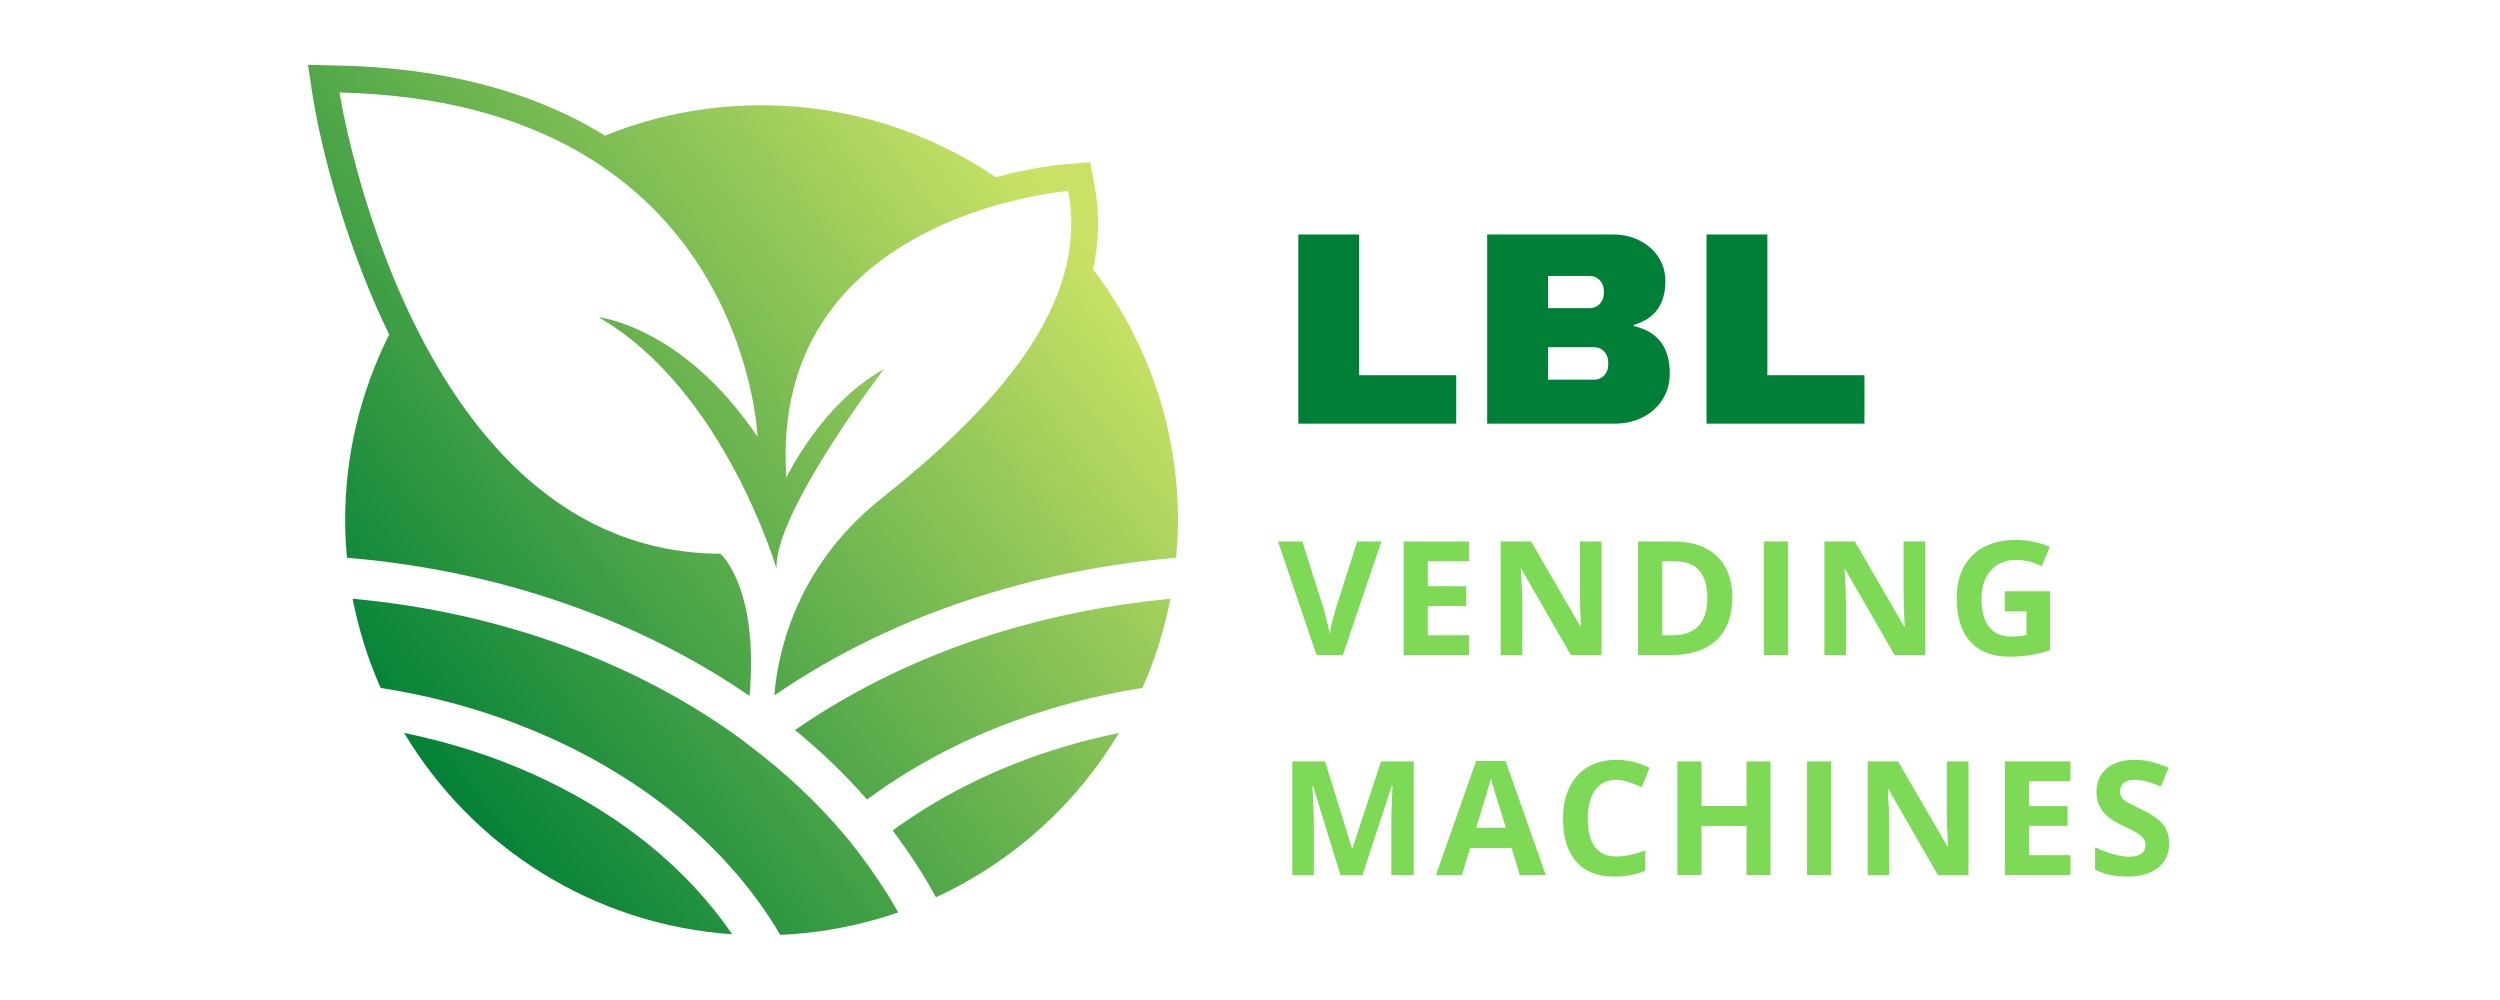 <svg xmlns="http://www.w3.org/2000/svg" xmlns:xlink="http://www.w3.org/1999/xlink" width="500" zoomAndPan="magnify" viewBox="0 0 375 150" height="200" preserveAspectRatio="xMidYMid meet" version="1.0"><defs><g/><clipPath id="6198342bab"><path d="M 46.199 9.723 L 176.699 9.723 L 176.699 140.223 L 46.199 140.223 Z M 46.199 9.723 " clip-rule="nonzero"/></clipPath><clipPath id="5ac2d62d84"><path d="M 167.844 109.941 C 161.434 120.688 151.855 129.316 140.395 134.59 C 138.512 131.113 136.309 127.797 133.906 124.562 C 140.637 119.648 148.531 115.613 157.266 112.738 C 160.672 111.621 164.195 110.703 167.844 109.941 Z M 114.234 15.793 C 127.254 15.793 139.355 19.785 149.371 26.578 C 150.332 26.34 151.293 26.098 152.215 25.859 C 154.66 25.34 157.387 24.82 159.91 24.621 L 163.516 24.34 L 164.195 27.895 C 164.996 32.211 164.836 36.363 163.957 40.398 C 171.93 50.824 176.695 63.887 176.695 78.027 C 176.695 79.945 176.578 81.82 176.418 83.66 C 166.238 84.539 156.465 86.457 147.328 89.332 C 135.789 92.926 125.293 98.039 116.156 104.309 C 116.555 98.957 118.879 85.375 132.141 74.832 C 148.973 61.449 163.477 45.91 160.23 28.656 C 160.23 28.656 115.273 32.09 117.957 71.637 C 117.957 71.637 123.289 60.449 132.582 55.379 C 132.582 55.379 116.117 76.867 116.477 85.297 C 116.477 85.297 108.582 58.375 89.793 47.59 C 89.793 47.59 102.453 48.906 113.633 65.523 C 113.633 65.523 111.789 15.273 50.926 13.875 C 50.926 13.875 61.625 82.898 108.062 83.059 C 108.062 83.059 113.871 88.055 112.43 104.391 C 96 93.086 75.086 85.578 52.047 83.66 C 51.887 81.82 51.77 79.945 51.77 78.027 C 51.77 68.039 54.172 58.574 58.379 50.184 C 55.613 44.512 53.332 38.562 51.445 32.73 C 49.605 26.977 47.883 20.465 46.918 14.473 L 46.199 9.723 L 51.047 9.84 C 65.352 10.16 79.254 13.234 90.754 20.348 C 98.004 17.391 105.938 15.793 114.234 15.793 Z M 111.266 110.941 L 112.391 111.82 C 117.758 115.855 122.527 120.328 126.613 125.16 L 127.293 125.961 C 129.379 128.559 131.301 131.234 133.023 133.988 L 133.062 134.031 L 133.184 134.23 L 133.383 134.547 C 133.543 134.789 133.664 135.027 133.824 135.27 L 133.824 135.309 C 134.145 135.828 134.426 136.348 134.746 136.867 C 129.137 138.781 123.207 139.98 117.039 140.223 C 112.75 132.949 106.82 126.359 99.566 120.77 C 88.148 112.02 73.484 105.75 57.098 103.191 C 55.215 98.957 53.812 94.484 52.891 89.809 C 75.449 91.887 95.723 99.559 111.266 110.941 Z M 109.824 140.141 C 88.871 138.703 70.801 126.961 60.621 109.941 C 74.164 112.699 86.266 118.172 95.883 125.562 C 101.449 129.836 106.141 134.75 109.824 140.141 Z M 175.574 89.809 C 174.652 94.484 173.25 98.957 171.367 103.191 C 165.84 104.07 160.469 105.348 155.383 107.027 C 145.926 110.102 137.391 114.496 130.059 119.93 C 126.812 116.215 123.207 112.738 119.242 109.504 C 127.977 103.473 138.031 98.559 149.09 95.082 C 157.426 92.488 166.32 90.688 175.574 89.809 Z M 175.574 89.809 " clip-rule="evenodd"/></clipPath><linearGradient x1="-183.086" gradientTransform="matrix(0.04, 0, 0, 0.04, 46.198, 9.721)" y1="3029.38" x2="3440.134" gradientUnits="userSpaceOnUse" y2="237.682" id="b95e93b136"><stop stop-opacity="1" stop-color="rgb(0%, 50.2%, 21.599%)" offset="0"/><stop stop-opacity="1" stop-color="rgb(0%, 50.2%, 21.599%)" offset="0.125"/><stop stop-opacity="1" stop-color="rgb(0%, 50.2%, 21.599%)" offset="0.141"/><stop stop-opacity="1" stop-color="rgb(0%, 50.2%, 21.599%)" offset="0.148"/><stop stop-opacity="1" stop-color="rgb(0.354%, 50.372%, 21.68%)" offset="0.152"/><stop stop-opacity="1" stop-color="rgb(0.71%, 50.545%, 21.762%)" offset="0.156"/><stop stop-opacity="1" stop-color="rgb(1.149%, 50.758%, 21.861%)" offset="0.16"/><stop stop-opacity="1" stop-color="rgb(1.588%, 50.974%, 21.962%)" offset="0.164"/><stop stop-opacity="1" stop-color="rgb(2.028%, 51.187%, 22.063%)" offset="0.168"/><stop stop-opacity="1" stop-color="rgb(2.469%, 51.402%, 22.163%)" offset="0.172"/><stop stop-opacity="1" stop-color="rgb(2.908%, 51.616%, 22.264%)" offset="0.176"/><stop stop-opacity="1" stop-color="rgb(3.348%, 51.831%, 22.365%)" offset="0.18"/><stop stop-opacity="1" stop-color="rgb(3.787%, 52.045%, 22.464%)" offset="0.184"/><stop stop-opacity="1" stop-color="rgb(4.227%, 52.26%, 22.565%)" offset="0.188"/><stop stop-opacity="1" stop-color="rgb(4.666%, 52.473%, 22.665%)" offset="0.191"/><stop stop-opacity="1" stop-color="rgb(5.107%, 52.689%, 22.766%)" offset="0.195"/><stop stop-opacity="1" stop-color="rgb(5.547%, 52.902%, 22.867%)" offset="0.199"/><stop stop-opacity="1" stop-color="rgb(5.986%, 53.117%, 22.968%)" offset="0.203"/><stop stop-opacity="1" stop-color="rgb(6.425%, 53.331%, 23.067%)" offset="0.207"/><stop stop-opacity="1" stop-color="rgb(6.866%, 53.545%, 23.167%)" offset="0.211"/><stop stop-opacity="1" stop-color="rgb(7.306%, 53.758%, 23.268%)" offset="0.215"/><stop stop-opacity="1" stop-color="rgb(7.745%, 53.973%, 23.369%)" offset="0.219"/><stop stop-opacity="1" stop-color="rgb(8.185%, 54.187%, 23.47%)" offset="0.223"/><stop stop-opacity="1" stop-color="rgb(8.624%, 54.402%, 23.57%)" offset="0.227"/><stop stop-opacity="1" stop-color="rgb(9.064%, 54.616%, 23.669%)" offset="0.23"/><stop stop-opacity="1" stop-color="rgb(9.505%, 54.831%, 23.77%)" offset="0.234"/><stop stop-opacity="1" stop-color="rgb(9.944%, 55.045%, 23.871%)" offset="0.238"/><stop stop-opacity="1" stop-color="rgb(10.384%, 55.26%, 23.972%)" offset="0.242"/><stop stop-opacity="1" stop-color="rgb(10.823%, 55.473%, 24.072%)" offset="0.246"/><stop stop-opacity="1" stop-color="rgb(11.263%, 55.688%, 24.173%)" offset="0.25"/><stop stop-opacity="1" stop-color="rgb(11.702%, 55.902%, 24.272%)" offset="0.254"/><stop stop-opacity="1" stop-color="rgb(12.143%, 56.117%, 24.373%)" offset="0.258"/><stop stop-opacity="1" stop-color="rgb(12.582%, 56.331%, 24.474%)" offset="0.262"/><stop stop-opacity="1" stop-color="rgb(13.022%, 56.546%, 24.574%)" offset="0.266"/><stop stop-opacity="1" stop-color="rgb(13.461%, 56.76%, 24.673%)" offset="0.27"/><stop stop-opacity="1" stop-color="rgb(13.902%, 56.973%, 24.774%)" offset="0.273"/><stop stop-opacity="1" stop-color="rgb(14.342%, 57.187%, 24.875%)" offset="0.277"/><stop stop-opacity="1" stop-color="rgb(14.781%, 57.402%, 24.976%)" offset="0.281"/><stop stop-opacity="1" stop-color="rgb(15.221%, 57.616%, 25.076%)" offset="0.285"/><stop stop-opacity="1" stop-color="rgb(15.66%, 57.831%, 25.177%)" offset="0.289"/><stop stop-opacity="1" stop-color="rgb(16.1%, 58.044%, 25.276%)" offset="0.293"/><stop stop-opacity="1" stop-color="rgb(16.541%, 58.26%, 25.377%)" offset="0.297"/><stop stop-opacity="1" stop-color="rgb(16.98%, 58.473%, 25.478%)" offset="0.301"/><stop stop-opacity="1" stop-color="rgb(17.419%, 58.688%, 25.578%)" offset="0.305"/><stop stop-opacity="1" stop-color="rgb(17.859%, 58.902%, 25.679%)" offset="0.309"/><stop stop-opacity="1" stop-color="rgb(18.298%, 59.117%, 25.78%)" offset="0.312"/><stop stop-opacity="1" stop-color="rgb(18.738%, 59.331%, 25.879%)" offset="0.316"/><stop stop-opacity="1" stop-color="rgb(19.179%, 59.546%, 25.98%)" offset="0.32"/><stop stop-opacity="1" stop-color="rgb(19.618%, 59.76%, 26.08%)" offset="0.324"/><stop stop-opacity="1" stop-color="rgb(20.058%, 59.975%, 26.181%)" offset="0.328"/><stop stop-opacity="1" stop-color="rgb(20.497%, 60.188%, 26.282%)" offset="0.332"/><stop stop-opacity="1" stop-color="rgb(20.938%, 60.402%, 26.382%)" offset="0.336"/><stop stop-opacity="1" stop-color="rgb(21.378%, 60.616%, 26.482%)" offset="0.34"/><stop stop-opacity="1" stop-color="rgb(21.817%, 60.831%, 26.582%)" offset="0.344"/><stop stop-opacity="1" stop-color="rgb(22.256%, 61.044%, 26.683%)" offset="0.348"/><stop stop-opacity="1" stop-color="rgb(22.696%, 61.259%, 26.784%)" offset="0.352"/><stop stop-opacity="1" stop-color="rgb(23.135%, 61.473%, 26.884%)" offset="0.355"/><stop stop-opacity="1" stop-color="rgb(23.576%, 61.688%, 26.985%)" offset="0.359"/><stop stop-opacity="1" stop-color="rgb(24.016%, 61.902%, 27.084%)" offset="0.363"/><stop stop-opacity="1" stop-color="rgb(24.455%, 62.117%, 27.185%)" offset="0.367"/><stop stop-opacity="1" stop-color="rgb(24.895%, 62.331%, 27.286%)" offset="0.371"/><stop stop-opacity="1" stop-color="rgb(25.334%, 62.546%, 27.386%)" offset="0.375"/><stop stop-opacity="1" stop-color="rgb(25.774%, 62.759%, 27.487%)" offset="0.379"/><stop stop-opacity="1" stop-color="rgb(26.215%, 62.975%, 27.588%)" offset="0.383"/><stop stop-opacity="1" stop-color="rgb(26.654%, 63.188%, 27.687%)" offset="0.387"/><stop stop-opacity="1" stop-color="rgb(27.094%, 63.403%, 27.788%)" offset="0.391"/><stop stop-opacity="1" stop-color="rgb(27.533%, 63.617%, 27.888%)" offset="0.395"/><stop stop-opacity="1" stop-color="rgb(27.974%, 63.831%, 27.989%)" offset="0.398"/><stop stop-opacity="1" stop-color="rgb(28.413%, 64.044%, 28.09%)" offset="0.402"/><stop stop-opacity="1" stop-color="rgb(28.853%, 64.259%, 28.191%)" offset="0.406"/><stop stop-opacity="1" stop-color="rgb(29.292%, 64.473%, 28.29%)" offset="0.41"/><stop stop-opacity="1" stop-color="rgb(29.732%, 64.688%, 28.391%)" offset="0.414"/><stop stop-opacity="1" stop-color="rgb(30.171%, 64.902%, 28.491%)" offset="0.418"/><stop stop-opacity="1" stop-color="rgb(30.612%, 65.117%, 28.592%)" offset="0.422"/><stop stop-opacity="1" stop-color="rgb(31.052%, 65.331%, 28.693%)" offset="0.426"/><stop stop-opacity="1" stop-color="rgb(31.491%, 65.546%, 28.793%)" offset="0.43"/><stop stop-opacity="1" stop-color="rgb(31.931%, 65.759%, 28.893%)" offset="0.434"/><stop stop-opacity="1" stop-color="rgb(32.37%, 65.974%, 28.993%)" offset="0.438"/><stop stop-opacity="1" stop-color="rgb(32.809%, 66.188%, 29.094%)" offset="0.441"/><stop stop-opacity="1" stop-color="rgb(33.25%, 66.403%, 29.195%)" offset="0.445"/><stop stop-opacity="1" stop-color="rgb(33.69%, 66.617%, 29.295%)" offset="0.449"/><stop stop-opacity="1" stop-color="rgb(34.129%, 66.832%, 29.396%)" offset="0.453"/><stop stop-opacity="1" stop-color="rgb(34.569%, 67.046%, 29.495%)" offset="0.457"/><stop stop-opacity="1" stop-color="rgb(35.01%, 67.259%, 29.596%)" offset="0.461"/><stop stop-opacity="1" stop-color="rgb(35.449%, 67.473%, 29.697%)" offset="0.465"/><stop stop-opacity="1" stop-color="rgb(35.889%, 67.688%, 29.797%)" offset="0.469"/><stop stop-opacity="1" stop-color="rgb(36.328%, 67.902%, 29.898%)" offset="0.473"/><stop stop-opacity="1" stop-color="rgb(36.768%, 68.117%, 29.999%)" offset="0.477"/><stop stop-opacity="1" stop-color="rgb(37.207%, 68.33%, 30.098%)" offset="0.48"/><stop stop-opacity="1" stop-color="rgb(37.648%, 68.546%, 30.199%)" offset="0.484"/><stop stop-opacity="1" stop-color="rgb(38.087%, 68.759%, 30.299%)" offset="0.488"/><stop stop-opacity="1" stop-color="rgb(38.527%, 68.974%, 30.4%)" offset="0.492"/><stop stop-opacity="1" stop-color="rgb(38.966%, 69.188%, 30.501%)" offset="0.496"/><stop stop-opacity="1" stop-color="rgb(39.406%, 69.403%, 30.602%)" offset="0.5"/><stop stop-opacity="1" stop-color="rgb(39.845%, 69.617%, 30.701%)" offset="0.504"/><stop stop-opacity="1" stop-color="rgb(40.286%, 69.832%, 30.801%)" offset="0.508"/><stop stop-opacity="1" stop-color="rgb(40.726%, 70.045%, 30.902%)" offset="0.512"/><stop stop-opacity="1" stop-color="rgb(41.165%, 70.261%, 31.003%)" offset="0.516"/><stop stop-opacity="1" stop-color="rgb(41.605%, 70.474%, 31.104%)" offset="0.52"/><stop stop-opacity="1" stop-color="rgb(42.046%, 70.688%, 31.204%)" offset="0.523"/><stop stop-opacity="1" stop-color="rgb(42.485%, 70.901%, 31.303%)" offset="0.527"/><stop stop-opacity="1" stop-color="rgb(42.925%, 71.117%, 31.404%)" offset="0.531"/><stop stop-opacity="1" stop-color="rgb(43.364%, 71.33%, 31.505%)" offset="0.535"/><stop stop-opacity="1" stop-color="rgb(43.803%, 71.545%, 31.606%)" offset="0.539"/><stop stop-opacity="1" stop-color="rgb(44.243%, 71.759%, 31.706%)" offset="0.543"/><stop stop-opacity="1" stop-color="rgb(44.684%, 71.974%, 31.807%)" offset="0.547"/><stop stop-opacity="1" stop-color="rgb(45.123%, 72.188%, 31.906%)" offset="0.551"/><stop stop-opacity="1" stop-color="rgb(45.563%, 72.403%, 32.007%)" offset="0.555"/><stop stop-opacity="1" stop-color="rgb(46.002%, 72.617%, 32.108%)" offset="0.559"/><stop stop-opacity="1" stop-color="rgb(46.442%, 72.832%, 32.208%)" offset="0.562"/><stop stop-opacity="1" stop-color="rgb(46.881%, 73.045%, 32.309%)" offset="0.566"/><stop stop-opacity="1" stop-color="rgb(47.322%, 73.26%, 32.41%)" offset="0.57"/><stop stop-opacity="1" stop-color="rgb(47.762%, 73.474%, 32.509%)" offset="0.574"/><stop stop-opacity="1" stop-color="rgb(48.201%, 73.689%, 32.61%)" offset="0.578"/><stop stop-opacity="1" stop-color="rgb(48.64%, 73.903%, 32.71%)" offset="0.582"/><stop stop-opacity="1" stop-color="rgb(49.081%, 74.117%, 32.811%)" offset="0.586"/><stop stop-opacity="1" stop-color="rgb(49.521%, 74.33%, 32.912%)" offset="0.59"/><stop stop-opacity="1" stop-color="rgb(49.96%, 74.545%, 33.012%)" offset="0.594"/><stop stop-opacity="1" stop-color="rgb(50.4%, 74.759%, 33.112%)" offset="0.598"/><stop stop-opacity="1" stop-color="rgb(50.839%, 74.974%, 33.212%)" offset="0.602"/><stop stop-opacity="1" stop-color="rgb(51.279%, 75.188%, 33.313%)" offset="0.605"/><stop stop-opacity="1" stop-color="rgb(51.72%, 75.403%, 33.414%)" offset="0.609"/><stop stop-opacity="1" stop-color="rgb(52.159%, 75.616%, 33.513%)" offset="0.613"/><stop stop-opacity="1" stop-color="rgb(52.599%, 75.832%, 33.614%)" offset="0.617"/><stop stop-opacity="1" stop-color="rgb(53.038%, 76.045%, 33.714%)" offset="0.621"/><stop stop-opacity="1" stop-color="rgb(53.477%, 76.26%, 33.815%)" offset="0.625"/><stop stop-opacity="1" stop-color="rgb(53.917%, 76.474%, 33.916%)" offset="0.629"/><stop stop-opacity="1" stop-color="rgb(54.358%, 76.689%, 34.016%)" offset="0.633"/><stop stop-opacity="1" stop-color="rgb(54.797%, 76.903%, 34.116%)" offset="0.637"/><stop stop-opacity="1" stop-color="rgb(55.237%, 77.116%, 34.216%)" offset="0.641"/><stop stop-opacity="1" stop-color="rgb(55.676%, 77.33%, 34.317%)" offset="0.645"/><stop stop-opacity="1" stop-color="rgb(56.117%, 77.545%, 34.418%)" offset="0.648"/><stop stop-opacity="1" stop-color="rgb(56.557%, 77.759%, 34.518%)" offset="0.652"/><stop stop-opacity="1" stop-color="rgb(56.996%, 77.974%, 34.619%)" offset="0.656"/><stop stop-opacity="1" stop-color="rgb(57.436%, 78.188%, 34.718%)" offset="0.66"/><stop stop-opacity="1" stop-color="rgb(57.875%, 78.403%, 34.819%)" offset="0.664"/><stop stop-opacity="1" stop-color="rgb(58.315%, 78.616%, 34.92%)" offset="0.668"/><stop stop-opacity="1" stop-color="rgb(58.755%, 78.831%, 35.02%)" offset="0.672"/><stop stop-opacity="1" stop-color="rgb(59.195%, 79.045%, 35.121%)" offset="0.676"/><stop stop-opacity="1" stop-color="rgb(59.634%, 79.26%, 35.222%)" offset="0.68"/><stop stop-opacity="1" stop-color="rgb(60.074%, 79.474%, 35.321%)" offset="0.684"/><stop stop-opacity="1" stop-color="rgb(60.513%, 79.689%, 35.422%)" offset="0.688"/><stop stop-opacity="1" stop-color="rgb(60.953%, 79.903%, 35.522%)" offset="0.691"/><stop stop-opacity="1" stop-color="rgb(61.394%, 80.118%, 35.623%)" offset="0.695"/><stop stop-opacity="1" stop-color="rgb(61.833%, 80.331%, 35.724%)" offset="0.699"/><stop stop-opacity="1" stop-color="rgb(62.273%, 80.545%, 35.825%)" offset="0.703"/><stop stop-opacity="1" stop-color="rgb(62.712%, 80.759%, 35.924%)" offset="0.707"/><stop stop-opacity="1" stop-color="rgb(63.153%, 80.974%, 36.024%)" offset="0.711"/><stop stop-opacity="1" stop-color="rgb(63.593%, 81.187%, 36.125%)" offset="0.715"/><stop stop-opacity="1" stop-color="rgb(64.032%, 81.403%, 36.226%)" offset="0.719"/><stop stop-opacity="1" stop-color="rgb(64.471%, 81.616%, 36.327%)" offset="0.723"/><stop stop-opacity="1" stop-color="rgb(64.911%, 81.831%, 36.427%)" offset="0.727"/><stop stop-opacity="1" stop-color="rgb(65.35%, 82.045%, 36.526%)" offset="0.73"/><stop stop-opacity="1" stop-color="rgb(65.791%, 82.26%, 36.627%)" offset="0.734"/><stop stop-opacity="1" stop-color="rgb(66.231%, 82.474%, 36.728%)" offset="0.738"/><stop stop-opacity="1" stop-color="rgb(66.67%, 82.689%, 36.829%)" offset="0.742"/><stop stop-opacity="1" stop-color="rgb(67.11%, 82.903%, 36.929%)" offset="0.746"/><stop stop-opacity="1" stop-color="rgb(67.549%, 83.118%, 37.03%)" offset="0.75"/><stop stop-opacity="1" stop-color="rgb(67.989%, 83.331%, 37.129%)" offset="0.754"/><stop stop-opacity="1" stop-color="rgb(68.43%, 83.546%, 37.23%)" offset="0.758"/><stop stop-opacity="1" stop-color="rgb(68.869%, 83.76%, 37.331%)" offset="0.762"/><stop stop-opacity="1" stop-color="rgb(69.308%, 83.974%, 37.431%)" offset="0.766"/><stop stop-opacity="1" stop-color="rgb(69.748%, 84.187%, 37.532%)" offset="0.77"/><stop stop-opacity="1" stop-color="rgb(70.189%, 84.402%, 37.633%)" offset="0.773"/><stop stop-opacity="1" stop-color="rgb(70.628%, 84.616%, 37.732%)" offset="0.777"/><stop stop-opacity="1" stop-color="rgb(71.068%, 84.831%, 37.833%)" offset="0.781"/><stop stop-opacity="1" stop-color="rgb(71.507%, 85.045%, 37.933%)" offset="0.785"/><stop stop-opacity="1" stop-color="rgb(71.947%, 85.26%, 38.034%)" offset="0.789"/><stop stop-opacity="1" stop-color="rgb(72.386%, 85.474%, 38.135%)" offset="0.793"/><stop stop-opacity="1" stop-color="rgb(72.827%, 85.689%, 38.235%)" offset="0.797"/><stop stop-opacity="1" stop-color="rgb(73.267%, 85.902%, 38.335%)" offset="0.801"/><stop stop-opacity="1" stop-color="rgb(73.706%, 86.118%, 38.435%)" offset="0.805"/><stop stop-opacity="1" stop-color="rgb(74.146%, 86.331%, 38.536%)" offset="0.809"/><stop stop-opacity="1" stop-color="rgb(74.585%, 86.546%, 38.637%)" offset="0.812"/><stop stop-opacity="1" stop-color="rgb(75.024%, 86.76%, 38.737%)" offset="0.816"/><stop stop-opacity="1" stop-color="rgb(75.465%, 86.975%, 38.838%)" offset="0.82"/><stop stop-opacity="1" stop-color="rgb(75.905%, 87.189%, 38.937%)" offset="0.824"/><stop stop-opacity="1" stop-color="rgb(76.344%, 87.402%, 39.038%)" offset="0.828"/><stop stop-opacity="1" stop-color="rgb(76.784%, 87.616%, 39.139%)" offset="0.832"/><stop stop-opacity="1" stop-color="rgb(77.225%, 87.831%, 39.24%)" offset="0.836"/><stop stop-opacity="1" stop-color="rgb(77.664%, 88.045%, 39.34%)" offset="0.84"/><stop stop-opacity="1" stop-color="rgb(78.104%, 88.26%, 39.441%)" offset="0.844"/><stop stop-opacity="1" stop-color="rgb(78.452%, 88.429%, 39.52%)" offset="0.848"/><stop stop-opacity="1" stop-color="rgb(78.799%, 88.599%, 39.6%)" offset="0.852"/><stop stop-opacity="1" stop-color="rgb(78.799%, 88.599%, 39.6%)" offset="0.859"/><stop stop-opacity="1" stop-color="rgb(78.799%, 88.599%, 39.6%)" offset="0.875"/><stop stop-opacity="1" stop-color="rgb(78.799%, 88.599%, 39.6%)" offset="1"/></linearGradient></defs><g clip-path="url(#6198342bab)"><g clip-path="url(#5ac2d62d84)"><path fill="url(#b95e93b136)" d="M 46.199 9.723 L 46.199 140.223 L 176.695 140.223 L 176.695 9.723 Z M 46.199 9.723 " fill-rule="nonzero"/></g></g><g fill="#008037" fill-opacity="1"><g transform="translate(191.701, 63.547)"><g><path d="M 3.047 -28.375 L 12.172 -28.375 L 12.172 -7.266 L 26.734 -7.266 L 26.734 0 L 3.047 0 Z M 3.047 -28.375 "/></g></g></g><g fill="#008037" fill-opacity="1"><g transform="translate(220.029, 63.547)"><g><path d="M 21.938 -28.375 C 23.375 -28.375 24.688 -28.078 25.875 -27.484 C 27.07 -26.898 28.02 -26.07 28.719 -25 C 29.426 -23.926 29.781 -22.727 29.781 -21.406 C 29.781 -17.914 28.195 -15.719 25.031 -14.812 L 25.031 -14.641 C 28.633 -13.816 30.438 -11.453 30.438 -7.547 C 30.438 -6.066 30.07 -4.754 29.344 -3.609 C 28.613 -2.461 27.617 -1.57 26.359 -0.938 C 25.098 -0.312 23.707 0 22.188 0 L 3.047 0 L 3.047 -28.375 Z M 12.172 -17.328 L 18.438 -17.328 C 19.039 -17.328 19.539 -17.539 19.938 -17.969 C 20.344 -18.395 20.547 -18.922 20.547 -19.547 L 20.547 -19.969 C 20.547 -20.57 20.336 -21.086 19.922 -21.516 C 19.516 -21.941 19.02 -22.156 18.438 -22.156 L 12.172 -22.156 Z M 12.172 -6.594 L 19.094 -6.594 C 19.695 -6.594 20.195 -6.805 20.594 -7.234 C 21 -7.66 21.203 -8.191 21.203 -8.828 L 21.203 -9.234 C 21.203 -9.867 21 -10.398 20.594 -10.828 C 20.195 -11.254 19.695 -11.469 19.094 -11.469 L 12.172 -11.469 Z M 12.172 -6.594 "/></g></g></g><g fill="#008037" fill-opacity="1"><g transform="translate(252.934, 63.547)"><g><path d="M 3.047 -28.375 L 12.172 -28.375 L 12.172 -7.266 L 26.734 -7.266 L 26.734 0 L 3.047 0 Z M 3.047 -28.375 "/></g></g></g><g fill="#7ed957" fill-opacity="1"><g transform="translate(191.701, 98.269)"><g><path d="M 11.875 -17.047 L 15.516 -17.047 L 9.719 0 L 5.781 0 L 0 -17.047 L 3.656 -17.047 L 6.859 -6.906 C 7.035 -6.301 7.219 -5.598 7.406 -4.797 C 7.594 -4.004 7.711 -3.453 7.766 -3.141 C 7.848 -3.859 8.141 -5.113 8.641 -6.906 Z M 11.875 -17.047 "/></g></g></g><g fill="#7ed957" fill-opacity="1"><g transform="translate(208.406, 98.269)"><g><path d="M 11.953 0 L 2.141 0 L 2.141 -17.047 L 11.953 -17.047 L 11.953 -14.078 L 5.766 -14.078 L 5.766 -10.344 L 11.531 -10.344 L 11.531 -7.375 L 5.766 -7.375 L 5.766 -2.984 L 11.953 -2.984 Z M 11.953 0 "/></g></g></g><g fill="#7ed957" fill-opacity="1"><g transform="translate(222.967, 98.269)"><g><path d="M 17.266 0 L 12.672 0 L 5.25 -12.891 L 5.156 -12.891 C 5.301 -10.617 5.375 -8.992 5.375 -8.016 L 5.375 0 L 2.141 0 L 2.141 -17.047 L 6.703 -17.047 L 14.109 -4.281 L 14.188 -4.281 C 14.07 -6.488 14.016 -8.051 14.016 -8.969 L 14.016 -17.047 L 17.266 -17.047 Z M 17.266 0 "/></g></g></g><g fill="#7ed957" fill-opacity="1"><g transform="translate(243.565, 98.269)"><g><path d="M 16.281 -8.688 C 16.281 -5.883 15.484 -3.734 13.891 -2.234 C 12.297 -0.742 9.988 0 6.969 0 L 2.141 0 L 2.141 -17.047 L 7.5 -17.047 C 10.281 -17.047 12.438 -16.312 13.969 -14.844 C 15.508 -13.375 16.281 -11.32 16.281 -8.688 Z M 12.531 -8.594 C 12.531 -12.25 10.914 -14.078 7.688 -14.078 L 5.766 -14.078 L 5.766 -2.984 L 7.312 -2.984 C 10.789 -2.984 12.531 -4.852 12.531 -8.594 Z M 12.531 -8.594 "/></g></g></g><g fill="#7ed957" fill-opacity="1"><g transform="translate(262.426, 98.269)"><g><path d="M 2.141 0 L 2.141 -17.047 L 5.766 -17.047 L 5.766 0 Z M 2.141 0 "/></g></g></g><g fill="#7ed957" fill-opacity="1"><g transform="translate(271.522, 98.269)"><g><path d="M 17.266 0 L 12.672 0 L 5.25 -12.891 L 5.156 -12.891 C 5.301 -10.617 5.375 -8.992 5.375 -8.016 L 5.375 0 L 2.141 0 L 2.141 -17.047 L 6.703 -17.047 L 14.109 -4.281 L 14.188 -4.281 C 14.07 -6.488 14.016 -8.051 14.016 -8.969 L 14.016 -17.047 L 17.266 -17.047 Z M 17.266 0 "/></g></g></g><g fill="#7ed957" fill-opacity="1"><g transform="translate(292.119, 98.269)"><g><path d="M 8.609 -9.578 L 15.375 -9.578 L 15.375 -0.734 C 14.281 -0.379 13.25 -0.129 12.281 0.016 C 11.312 0.16 10.32 0.234 9.312 0.234 C 6.738 0.234 4.773 -0.52 3.422 -2.031 C 2.066 -3.539 1.391 -5.711 1.391 -8.547 C 1.391 -11.297 2.176 -13.438 3.75 -14.969 C 5.32 -16.508 7.504 -17.281 10.297 -17.281 C 12.047 -17.281 13.734 -16.93 15.359 -16.234 L 14.156 -13.344 C 12.906 -13.969 11.609 -14.281 10.266 -14.281 C 8.703 -14.281 7.453 -13.754 6.516 -12.703 C 5.578 -11.66 5.109 -10.25 5.109 -8.469 C 5.109 -6.625 5.484 -5.211 6.234 -4.234 C 6.992 -3.266 8.098 -2.781 9.547 -2.781 C 10.297 -2.781 11.062 -2.852 11.844 -3 L 11.844 -6.562 L 8.609 -6.562 Z M 8.609 -9.578 "/></g></g></g><g fill="#7ed957" fill-opacity="1"><g transform="translate(191.701, 131.256)"><g><path d="M 9.359 0 L 5.25 -13.375 L 5.156 -13.375 C 5.301 -10.656 5.375 -8.836 5.375 -7.922 L 5.375 0 L 2.141 0 L 2.141 -17.047 L 7.062 -17.047 L 11.094 -4.016 L 11.172 -4.016 L 15.453 -17.047 L 20.359 -17.047 L 20.359 0 L 17 0 L 17 -8.062 C 17 -8.445 17.004 -8.883 17.016 -9.375 C 17.023 -9.875 17.078 -11.195 17.172 -13.344 L 17.062 -13.344 L 12.672 0 Z M 9.359 0 "/></g></g></g><g fill="#7ed957" fill-opacity="1"><g transform="translate(215.399, 131.256)"><g><path d="M 12.578 0 L 11.344 -4.062 L 5.125 -4.062 L 3.891 0 L 0 0 L 6.016 -17.109 L 10.438 -17.109 L 16.469 0 Z M 10.484 -7.094 C 9.336 -10.77 8.691 -12.848 8.547 -13.328 C 8.398 -13.805 8.297 -14.188 8.234 -14.469 C 7.984 -13.469 7.25 -11.008 6.031 -7.094 Z M 10.484 -7.094 "/></g></g></g><g fill="#7ed957" fill-opacity="1"><g transform="translate(233.06, 131.256)"><g><path d="M 9.391 -14.281 C 8.023 -14.281 6.969 -13.77 6.219 -12.75 C 5.477 -11.727 5.109 -10.301 5.109 -8.469 C 5.109 -4.676 6.535 -2.781 9.391 -2.781 C 10.586 -2.781 12.035 -3.078 13.734 -3.672 L 13.734 -0.641 C 12.336 -0.055 10.773 0.234 9.047 0.234 C 6.566 0.234 4.672 -0.516 3.359 -2.016 C 2.047 -3.523 1.391 -5.688 1.391 -8.5 C 1.391 -10.27 1.711 -11.82 2.359 -13.156 C 3.004 -14.488 3.93 -15.508 5.141 -16.219 C 6.348 -16.926 7.766 -17.281 9.391 -17.281 C 11.047 -17.281 12.707 -16.883 14.375 -16.094 L 13.203 -13.156 C 12.566 -13.457 11.926 -13.719 11.281 -13.938 C 10.633 -14.164 10.004 -14.281 9.391 -14.281 Z M 9.391 -14.281 "/></g></g></g><g fill="#7ed957" fill-opacity="1"><g transform="translate(249.462, 131.256)"><g><path d="M 16.109 0 L 12.516 0 L 12.516 -7.359 L 5.766 -7.359 L 5.766 0 L 2.141 0 L 2.141 -17.047 L 5.766 -17.047 L 5.766 -10.359 L 12.516 -10.359 L 12.516 -17.047 L 16.109 -17.047 Z M 16.109 0 "/></g></g></g><g fill="#7ed957" fill-opacity="1"><g transform="translate(268.917, 131.256)"><g><path d="M 2.141 0 L 2.141 -17.047 L 5.766 -17.047 L 5.766 0 Z M 2.141 0 "/></g></g></g><g fill="#7ed957" fill-opacity="1"><g transform="translate(278.013, 131.256)"><g><path d="M 17.266 0 L 12.672 0 L 5.25 -12.891 L 5.156 -12.891 C 5.301 -10.617 5.375 -8.992 5.375 -8.016 L 5.375 0 L 2.141 0 L 2.141 -17.047 L 6.703 -17.047 L 14.109 -4.281 L 14.188 -4.281 C 14.07 -6.488 14.016 -8.051 14.016 -8.969 L 14.016 -17.047 L 17.266 -17.047 Z M 17.266 0 "/></g></g></g><g fill="#7ed957" fill-opacity="1"><g transform="translate(298.61, 131.256)"><g><path d="M 11.953 0 L 2.141 0 L 2.141 -17.047 L 11.953 -17.047 L 11.953 -14.078 L 5.766 -14.078 L 5.766 -10.344 L 11.531 -10.344 L 11.531 -7.375 L 5.766 -7.375 L 5.766 -2.984 L 11.953 -2.984 Z M 11.953 0 "/></g></g></g><g fill="#7ed957" fill-opacity="1"><g transform="translate(313.171, 131.256)"><g><path d="M 12.203 -4.734 C 12.203 -3.191 11.648 -1.977 10.547 -1.094 C 9.441 -0.207 7.898 0.234 5.922 0.234 C 4.098 0.234 2.488 -0.109 1.094 -0.797 L 1.094 -4.156 C 2.25 -3.633 3.223 -3.27 4.016 -3.062 C 4.816 -2.852 5.547 -2.75 6.203 -2.75 C 6.992 -2.75 7.598 -2.898 8.016 -3.203 C 8.441 -3.504 8.656 -3.957 8.656 -4.562 C 8.656 -4.895 8.562 -5.191 8.375 -5.453 C 8.195 -5.711 7.926 -5.961 7.562 -6.203 C 7.195 -6.441 6.457 -6.828 5.344 -7.359 C 4.301 -7.848 3.52 -8.316 3 -8.766 C 2.488 -9.211 2.078 -9.734 1.766 -10.328 C 1.453 -10.93 1.297 -11.633 1.297 -12.438 C 1.297 -13.945 1.805 -15.129 2.828 -15.984 C 3.848 -16.848 5.258 -17.281 7.062 -17.281 C 7.945 -17.281 8.789 -17.176 9.594 -16.969 C 10.406 -16.758 11.25 -16.469 12.125 -16.094 L 10.953 -13.281 C 10.047 -13.656 9.297 -13.914 8.703 -14.062 C 8.109 -14.207 7.523 -14.281 6.953 -14.281 C 6.266 -14.281 5.738 -14.117 5.375 -13.797 C 5.008 -13.484 4.828 -13.07 4.828 -12.562 C 4.828 -12.238 4.898 -11.957 5.047 -11.719 C 5.191 -11.477 5.426 -11.25 5.75 -11.031 C 6.07 -10.812 6.836 -10.414 8.047 -9.844 C 9.641 -9.082 10.727 -8.316 11.312 -7.547 C 11.906 -6.785 12.203 -5.848 12.203 -4.734 Z M 12.203 -4.734 "/></g></g></g></svg>